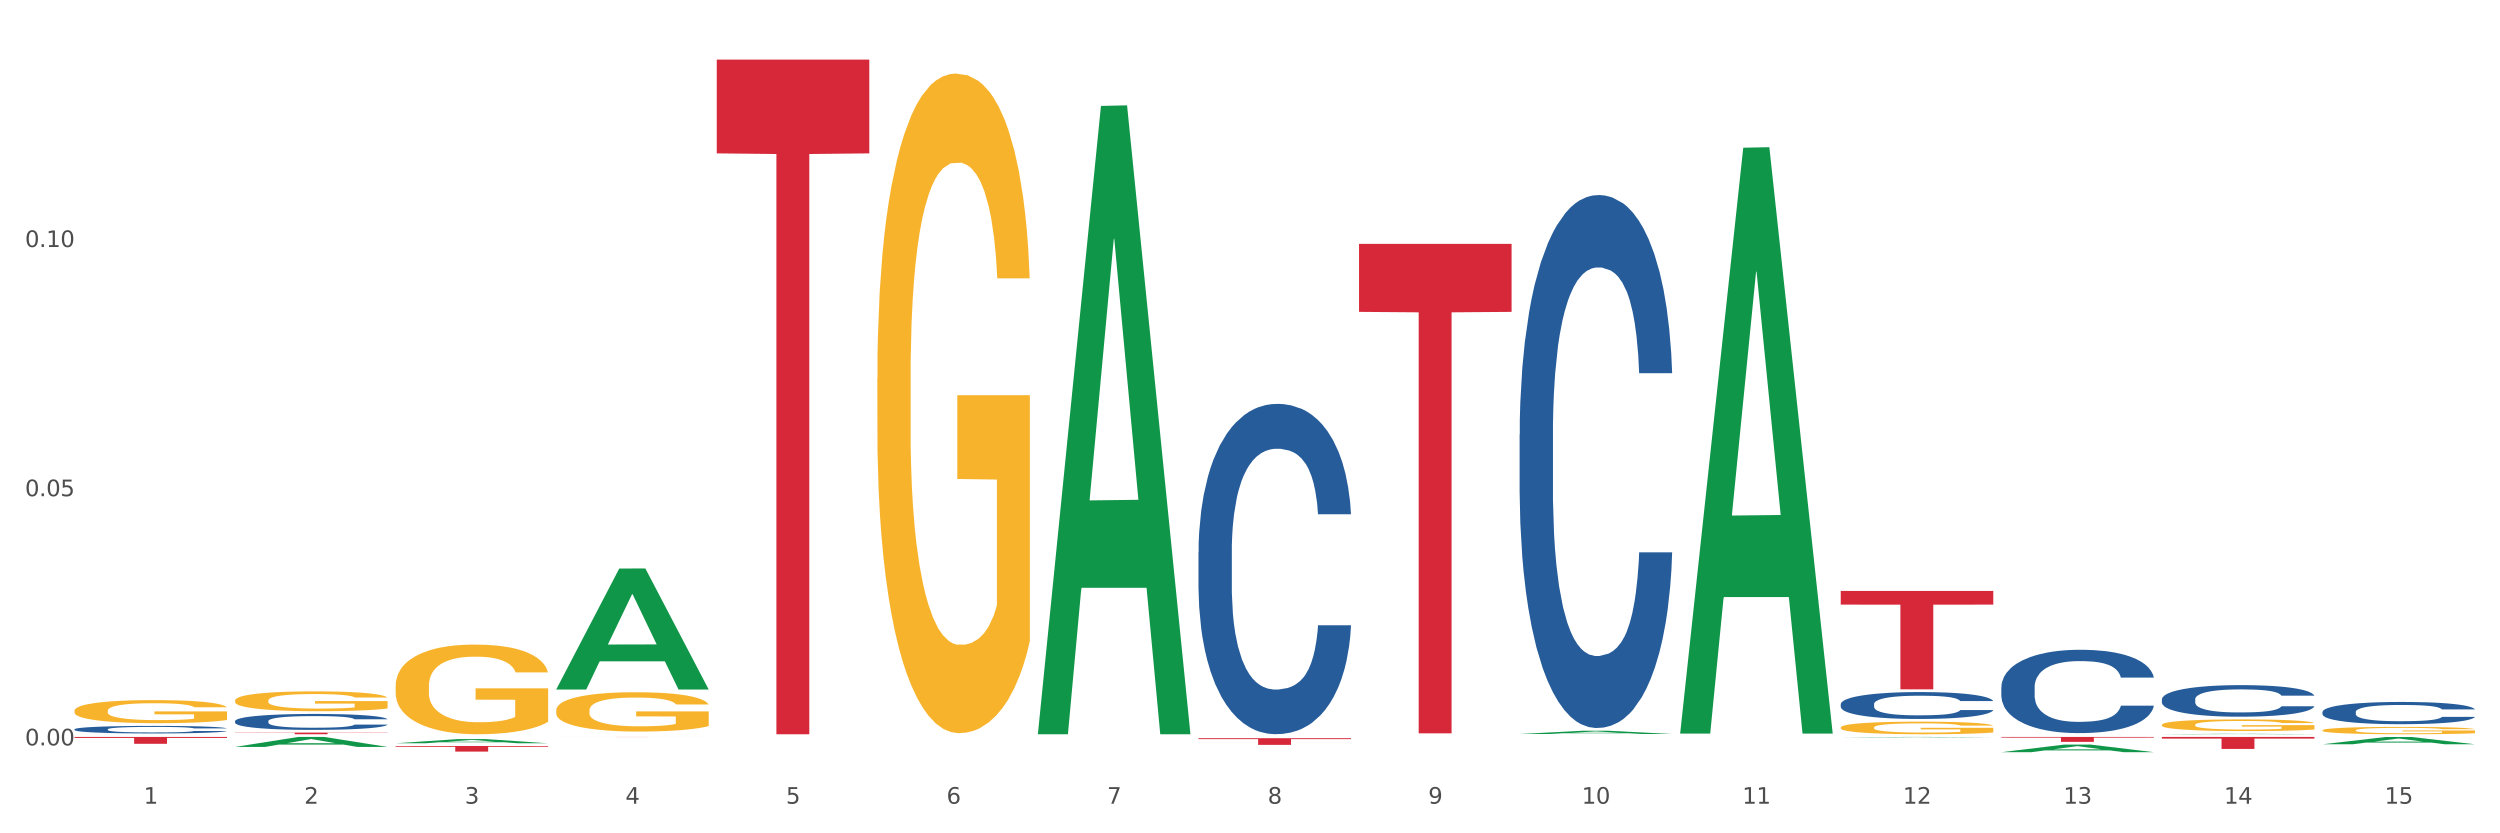 <?xml version="1.0" encoding="utf-8" standalone="no"?>
<!DOCTYPE svg PUBLIC "-//W3C//DTD SVG 1.1//EN"
  "http://www.w3.org/Graphics/SVG/1.1/DTD/svg11.dtd">
<svg xmlns:xlink="http://www.w3.org/1999/xlink" width="1080pt" height="360pt" viewBox="0 0 1080 360" xmlns="http://www.w3.org/2000/svg" version="1.1">
 <rect x="0" y="0" width="1080" height="360" fill="#333333" stroke="none"/>
 <defs>
  <style type="text/css">*{stroke-linejoin: round; stroke-linecap: butt}</style>
 </defs>
 <g id="figure_1">
  <g id="patch_1">
   <path d="M 0 360 
L 1080 360 
L 1080 0 
L 0 0 
z
" style="fill: #ffffff; stroke: #ffffff; stroke-linejoin: miter"/>
  </g>
  <g id="axes_1">
   <g id="matplotlib.axis_1">
    <g id="xtick_1">
     <g id="text_1">
      <!-- 1 -->
      <g style="fill: #4d4d4d" transform="translate(62.07 347.204) scale(0.096 -0.096)">
       <defs>
        <path id="DejaVuSans-31" d="M 794 531 
L 1825 531 
L 1825 4091 
L 703 3866 
L 703 4441 
L 1819 4666 
L 2450 4666 
L 2450 531 
L 3481 531 
L 3481 0 
L 794 0 
L 794 531 
z
" transform="scale(0.016)"/>
       </defs>
       <use xlink:href="#DejaVuSans-31"/>
      </g>
     </g>
    </g>
    <g id="xtick_2">
     <g id="text_2">
      <!-- 2 -->
      <g style="fill: #4d4d4d" transform="translate(131.436 347.204) scale(0.096 -0.096)">
       <defs>
        <path id="DejaVuSans-32" d="M 1228 531 
L 3431 531 
L 3431 0 
L 469 0 
L 469 531 
Q 828 903 1448 1529 
Q 2069 2156 2228 2338 
Q 2531 2678 2651 2914 
Q 2772 3150 2772 3378 
Q 2772 3750 2511 3984 
Q 2250 4219 1831 4219 
Q 1534 4219 1204 4116 
Q 875 4013 500 3803 
L 500 4441 
Q 881 4594 1212 4672 
Q 1544 4750 1819 4750 
Q 2544 4750 2975 4387 
Q 3406 4025 3406 3419 
Q 3406 3131 3298 2873 
Q 3191 2616 2906 2266 
Q 2828 2175 2409 1742 
Q 1991 1309 1228 531 
z
" transform="scale(0.016)"/>
       </defs>
       <use xlink:href="#DejaVuSans-32"/>
      </g>
     </g>
    </g>
    <g id="xtick_3">
     <g id="text_3">
      <!-- 3 -->
      <g style="fill: #4d4d4d" transform="translate(200.802 347.204) scale(0.096 -0.096)">
       <defs>
        <path id="DejaVuSans-33" d="M 2597 2516 
Q 3050 2419 3304 2112 
Q 3559 1806 3559 1356 
Q 3559 666 3084 287 
Q 2609 -91 1734 -91 
Q 1441 -91 1130 -33 
Q 819 25 488 141 
L 488 750 
Q 750 597 1062 519 
Q 1375 441 1716 441 
Q 2309 441 2620 675 
Q 2931 909 2931 1356 
Q 2931 1769 2642 2001 
Q 2353 2234 1838 2234 
L 1294 2234 
L 1294 2753 
L 1863 2753 
Q 2328 2753 2575 2939 
Q 2822 3125 2822 3475 
Q 2822 3834 2567 4026 
Q 2313 4219 1838 4219 
Q 1578 4219 1281 4162 
Q 984 4106 628 3988 
L 628 4550 
Q 988 4650 1302 4700 
Q 1616 4750 1894 4750 
Q 2613 4750 3031 4423 
Q 3450 4097 3450 3541 
Q 3450 3153 3228 2886 
Q 3006 2619 2597 2516 
z
" transform="scale(0.016)"/>
       </defs>
       <use xlink:href="#DejaVuSans-33"/>
      </g>
     </g>
    </g>
    <g id="xtick_4">
     <g id="text_4">
      <!-- 4 -->
      <g style="fill: #4d4d4d" transform="translate(270.169 347.204) scale(0.096 -0.096)">
       <defs>
        <path id="DejaVuSans-34" d="M 2419 4116 
L 825 1625 
L 2419 1625 
L 2419 4116 
z
M 2253 4666 
L 3047 4666 
L 3047 1625 
L 3713 1625 
L 3713 1100 
L 3047 1100 
L 3047 0 
L 2419 0 
L 2419 1100 
L 313 1100 
L 313 1709 
L 2253 4666 
z
" transform="scale(0.016)"/>
       </defs>
       <use xlink:href="#DejaVuSans-34"/>
      </g>
     </g>
    </g>
    <g id="xtick_5">
     <g id="text_5">
      <!-- 5 -->
      <g style="fill: #4d4d4d" transform="translate(339.535 347.204) scale(0.096 -0.096)">
       <defs>
        <path id="DejaVuSans-35" d="M 691 4666 
L 3169 4666 
L 3169 4134 
L 1269 4134 
L 1269 2991 
Q 1406 3038 1543 3061 
Q 1681 3084 1819 3084 
Q 2600 3084 3056 2656 
Q 3513 2228 3513 1497 
Q 3513 744 3044 326 
Q 2575 -91 1722 -91 
Q 1428 -91 1123 -41 
Q 819 9 494 109 
L 494 744 
Q 775 591 1075 516 
Q 1375 441 1709 441 
Q 2250 441 2565 725 
Q 2881 1009 2881 1497 
Q 2881 1984 2565 2268 
Q 2250 2553 1709 2553 
Q 1456 2553 1204 2497 
Q 953 2441 691 2322 
L 691 4666 
z
" transform="scale(0.016)"/>
       </defs>
       <use xlink:href="#DejaVuSans-35"/>
      </g>
     </g>
    </g>
    <g id="xtick_6">
     <g id="text_6">
      <!-- 6 -->
      <g style="fill: #4d4d4d" transform="translate(408.901 347.204) scale(0.096 -0.096)">
       <defs>
        <path id="DejaVuSans-36" d="M 2113 2584 
Q 1688 2584 1439 2293 
Q 1191 2003 1191 1497 
Q 1191 994 1439 701 
Q 1688 409 2113 409 
Q 2538 409 2786 701 
Q 3034 994 3034 1497 
Q 3034 2003 2786 2293 
Q 2538 2584 2113 2584 
z
M 3366 4563 
L 3366 3988 
Q 3128 4100 2886 4159 
Q 2644 4219 2406 4219 
Q 1781 4219 1451 3797 
Q 1122 3375 1075 2522 
Q 1259 2794 1537 2939 
Q 1816 3084 2150 3084 
Q 2853 3084 3261 2657 
Q 3669 2231 3669 1497 
Q 3669 778 3244 343 
Q 2819 -91 2113 -91 
Q 1303 -91 875 529 
Q 447 1150 447 2328 
Q 447 3434 972 4092 
Q 1497 4750 2381 4750 
Q 2619 4750 2861 4703 
Q 3103 4656 3366 4563 
z
" transform="scale(0.016)"/>
       </defs>
       <use xlink:href="#DejaVuSans-36"/>
      </g>
     </g>
    </g>
    <g id="xtick_7">
     <g id="text_7">
      <!-- 7 -->
      <g style="fill: #4d4d4d" transform="translate(478.267 347.204) scale(0.096 -0.096)">
       <defs>
        <path id="DejaVuSans-37" d="M 525 4666 
L 3525 4666 
L 3525 4397 
L 1831 0 
L 1172 0 
L 2766 4134 
L 525 4134 
L 525 4666 
z
" transform="scale(0.016)"/>
       </defs>
       <use xlink:href="#DejaVuSans-37"/>
      </g>
     </g>
    </g>
    <g id="xtick_8">
     <g id="text_8">
      <!-- 8 -->
      <g style="fill: #4d4d4d" transform="translate(547.634 347.204) scale(0.096 -0.096)">
       <defs>
        <path id="DejaVuSans-38" d="M 2034 2216 
Q 1584 2216 1326 1975 
Q 1069 1734 1069 1313 
Q 1069 891 1326 650 
Q 1584 409 2034 409 
Q 2484 409 2743 651 
Q 3003 894 3003 1313 
Q 3003 1734 2745 1975 
Q 2488 2216 2034 2216 
z
M 1403 2484 
Q 997 2584 770 2862 
Q 544 3141 544 3541 
Q 544 4100 942 4425 
Q 1341 4750 2034 4750 
Q 2731 4750 3128 4425 
Q 3525 4100 3525 3541 
Q 3525 3141 3298 2862 
Q 3072 2584 2669 2484 
Q 3125 2378 3379 2068 
Q 3634 1759 3634 1313 
Q 3634 634 3220 271 
Q 2806 -91 2034 -91 
Q 1263 -91 848 271 
Q 434 634 434 1313 
Q 434 1759 690 2068 
Q 947 2378 1403 2484 
z
M 1172 3481 
Q 1172 3119 1398 2916 
Q 1625 2713 2034 2713 
Q 2441 2713 2670 2916 
Q 2900 3119 2900 3481 
Q 2900 3844 2670 4047 
Q 2441 4250 2034 4250 
Q 1625 4250 1398 4047 
Q 1172 3844 1172 3481 
z
" transform="scale(0.016)"/>
       </defs>
       <use xlink:href="#DejaVuSans-38"/>
      </g>
     </g>
    </g>
    <g id="xtick_9">
     <g id="text_9">
      <!-- 9 -->
      <g style="fill: #4d4d4d" transform="translate(617 347.204) scale(0.096 -0.096)">
       <defs>
        <path id="DejaVuSans-39" d="M 703 97 
L 703 672 
Q 941 559 1184 500 
Q 1428 441 1663 441 
Q 2288 441 2617 861 
Q 2947 1281 2994 2138 
Q 2813 1869 2534 1725 
Q 2256 1581 1919 1581 
Q 1219 1581 811 2004 
Q 403 2428 403 3163 
Q 403 3881 828 4315 
Q 1253 4750 1959 4750 
Q 2769 4750 3195 4129 
Q 3622 3509 3622 2328 
Q 3622 1225 3098 567 
Q 2575 -91 1691 -91 
Q 1453 -91 1209 -44 
Q 966 3 703 97 
z
M 1959 2075 
Q 2384 2075 2632 2365 
Q 2881 2656 2881 3163 
Q 2881 3666 2632 3958 
Q 2384 4250 1959 4250 
Q 1534 4250 1286 3958 
Q 1038 3666 1038 3163 
Q 1038 2656 1286 2365 
Q 1534 2075 1959 2075 
z
" transform="scale(0.016)"/>
       </defs>
       <use xlink:href="#DejaVuSans-39"/>
      </g>
     </g>
    </g>
    <g id="xtick_10">
     <g id="text_10">
      <!-- 10 -->
      <g style="fill: #4d4d4d" transform="translate(683.312 347.204) scale(0.096 -0.096)">
       <defs>
        <path id="DejaVuSans-30" d="M 2034 4250 
Q 1547 4250 1301 3770 
Q 1056 3291 1056 2328 
Q 1056 1369 1301 889 
Q 1547 409 2034 409 
Q 2525 409 2770 889 
Q 3016 1369 3016 2328 
Q 3016 3291 2770 3770 
Q 2525 4250 2034 4250 
z
M 2034 4750 
Q 2819 4750 3233 4129 
Q 3647 3509 3647 2328 
Q 3647 1150 3233 529 
Q 2819 -91 2034 -91 
Q 1250 -91 836 529 
Q 422 1150 422 2328 
Q 422 3509 836 4129 
Q 1250 4750 2034 4750 
z
" transform="scale(0.016)"/>
       </defs>
       <use xlink:href="#DejaVuSans-31"/>
       <use xlink:href="#DejaVuSans-30" transform="translate(63.623 0)"/>
      </g>
     </g>
    </g>
    <g id="xtick_11">
     <g id="text_11">
      <!-- 11 -->
      <g style="fill: #4d4d4d" transform="translate(752.678 347.204) scale(0.096 -0.096)">
       <use xlink:href="#DejaVuSans-31"/>
       <use xlink:href="#DejaVuSans-31" transform="translate(63.623 0)"/>
      </g>
     </g>
    </g>
    <g id="xtick_12">
     <g id="text_12">
      <!-- 12 -->
      <g style="fill: #4d4d4d" transform="translate(822.044 347.204) scale(0.096 -0.096)">
       <use xlink:href="#DejaVuSans-31"/>
       <use xlink:href="#DejaVuSans-32" transform="translate(63.623 0)"/>
      </g>
     </g>
    </g>
    <g id="xtick_13">
     <g id="text_13">
      <!-- 13 -->
      <g style="fill: #4d4d4d" transform="translate(891.411 347.204) scale(0.096 -0.096)">
       <use xlink:href="#DejaVuSans-31"/>
       <use xlink:href="#DejaVuSans-33" transform="translate(63.623 0)"/>
      </g>
     </g>
    </g>
    <g id="xtick_14">
     <g id="text_14">
      <!-- 14 -->
      <g style="fill: #4d4d4d" transform="translate(960.777 347.204) scale(0.096 -0.096)">
       <use xlink:href="#DejaVuSans-31"/>
       <use xlink:href="#DejaVuSans-34" transform="translate(63.623 0)"/>
      </g>
     </g>
    </g>
    <g id="xtick_15">
     <g id="text_15">
      <!-- 15 -->
      <g style="fill: #4d4d4d" transform="translate(1030.143 347.204) scale(0.096 -0.096)">
       <use xlink:href="#DejaVuSans-31"/>
       <use xlink:href="#DejaVuSans-35" transform="translate(63.623 0)"/>
      </g>
     </g>
    </g>
    <g id="xtick_16"/>
    <g id="xtick_17"/>
    <g id="xtick_18"/>
    <g id="xtick_19"/>
    <g id="xtick_20"/>
    <g id="xtick_21"/>
    <g id="xtick_22"/>
    <g id="xtick_23"/>
    <g id="xtick_24"/>
    <g id="xtick_25"/>
    <g id="xtick_26"/>
    <g id="xtick_27"/>
    <g id="xtick_28"/>
    <g id="xtick_29"/>
   </g>
   <g id="matplotlib.axis_2">
    <g id="ytick_1">
     <g id="text_16">
      <!-- 0.00 -->
      <g style="fill: #4d4d4d" transform="translate(10.8 322.01) scale(0.096 -0.096)">
       <defs>
        <path id="DejaVuSans-2e" d="M 684 794 
L 1344 794 
L 1344 0 
L 684 0 
L 684 794 
z
" transform="scale(0.016)"/>
       </defs>
       <use xlink:href="#DejaVuSans-30"/>
       <use xlink:href="#DejaVuSans-2e" transform="translate(63.623 0)"/>
       <use xlink:href="#DejaVuSans-30" transform="translate(95.41 0)"/>
       <use xlink:href="#DejaVuSans-30" transform="translate(159.033 0)"/>
      </g>
     </g>
    </g>
    <g id="ytick_2">
     <g id="text_17">
      <!-- 0.05 -->
      <g style="fill: #4d4d4d" transform="translate(10.8 214.362) scale(0.096 -0.096)">
       <use xlink:href="#DejaVuSans-30"/>
       <use xlink:href="#DejaVuSans-2e" transform="translate(63.623 0)"/>
       <use xlink:href="#DejaVuSans-30" transform="translate(95.41 0)"/>
       <use xlink:href="#DejaVuSans-35" transform="translate(159.033 0)"/>
      </g>
     </g>
    </g>
    <g id="ytick_3">
     <g id="text_18">
      <!-- 0.10 -->
      <g style="fill: #4d4d4d" transform="translate(10.8 106.714) scale(0.096 -0.096)">
       <use xlink:href="#DejaVuSans-30"/>
       <use xlink:href="#DejaVuSans-2e" transform="translate(63.623 0)"/>
       <use xlink:href="#DejaVuSans-31" transform="translate(95.41 0)"/>
       <use xlink:href="#DejaVuSans-30" transform="translate(159.033 0)"/>
      </g>
     </g>
    </g>
    <g id="ytick_4"/>
    <g id="ytick_5"/>
    <g id="ytick_6"/>
   </g>
   <g id="PolyCollection_1">
    <path d="M 101.541 322.67 
L 101.609 322.666 
L 128.784 318.367 
L 140.061 318.363 
L 167.439 322.678 
L 154.395 322.678 
L 148.485 321.673 
L 120.427 321.673 
L 120.224 321.689 
L 114.517 322.678 
L 101.541 322.678 
L 101.541 322.67 
L 123.96 321.073 
L 144.952 321.069 
L 134.558 319.282 
L 134.422 319.274 
L 134.286 319.287 
L 123.892 321.069 
L 123.96 321.073 
L 101.541 322.67 
z
" clip-path="url(#p21ffdad070)" style="fill: #109648"/>
    <path d="M 170.907 321.093 
L 170.975 321.092 
L 198.15 319.267 
L 209.427 319.265 
L 236.805 321.097 
L 223.762 321.097 
L 217.851 320.67 
L 189.794 320.67 
L 189.59 320.677 
L 183.883 321.097 
L 170.907 321.097 
L 170.907 321.093 
L 193.326 320.416 
L 214.319 320.414 
L 203.924 319.656 
L 203.788 319.652 
L 203.653 319.657 
L 193.258 320.414 
L 193.326 320.416 
L 170.907 321.093 
z
" clip-path="url(#p21ffdad070)" style="fill: #109648"/>
    <path d="M 240.274 297.789 
L 240.342 297.74 
L 267.516 245.615 
L 278.793 245.566 
L 306.172 297.887 
L 293.128 297.887 
L 287.217 285.703 
L 259.16 285.703 
L 258.956 285.9 
L 253.249 297.887 
L 240.274 297.887 
L 240.274 297.789 
L 262.693 278.432 
L 283.685 278.383 
L 273.291 256.718 
L 273.155 256.619 
L 273.019 256.767 
L 262.625 278.383 
L 262.693 278.432 
L 240.274 297.789 
z
" clip-path="url(#p21ffdad070)" style="fill: #109648"/>
    <path d="M 448.372 316.679 
L 448.44 316.424 
L 475.615 45.758 
L 486.892 45.503 
L 514.27 317.19 
L 501.227 317.19 
L 495.316 253.924 
L 467.259 253.924 
L 467.055 254.944 
L 461.348 317.19 
L 448.372 317.19 
L 448.372 316.679 
L 470.791 216.168 
L 491.783 215.913 
L 481.389 103.411 
L 481.253 102.901 
L 481.117 103.667 
L 470.723 215.913 
L 470.791 216.168 
L 448.372 316.679 
z
" clip-path="url(#p21ffdad070)" style="fill: #109648"/>
    <path d="M 656.471 317.091 
L 656.539 317.089 
L 683.713 315.683 
L 694.991 315.682 
L 722.369 317.093 
L 709.325 317.093 
L 703.415 316.765 
L 675.357 316.765 
L 675.153 316.77 
L 669.447 317.093 
L 656.471 317.093 
L 656.471 317.091 
L 678.89 316.569 
L 699.882 316.567 
L 689.488 315.983 
L 689.352 315.98 
L 689.216 315.984 
L 678.822 316.567 
L 678.89 316.569 
L 656.471 317.091 
z
" clip-path="url(#p21ffdad070)" style="fill: #109648"/>
    <path d="M 725.837 316.435 
L 725.905 316.198 
L 753.08 63.816 
L 764.357 63.579 
L 791.735 316.911 
L 778.691 316.911 
L 772.781 257.919 
L 744.723 257.919 
L 744.52 258.871 
L 738.813 316.911 
L 725.837 316.911 
L 725.837 316.435 
L 748.256 222.714 
L 769.248 222.476 
L 758.854 117.575 
L 758.718 117.1 
L 758.582 117.813 
L 748.188 222.476 
L 748.256 222.714 
L 725.837 316.435 
z
" clip-path="url(#p21ffdad070)" style="fill: #109648"/>
    <path d="M 795.203 318.582 
L 795.271 318.582 
L 822.446 318.363 
L 833.723 318.363 
L 861.101 318.583 
L 848.058 318.583 
L 842.147 318.532 
L 814.09 318.532 
L 813.886 318.532 
L 808.179 318.583 
L 795.203 318.583 
L 795.203 318.582 
L 817.622 318.501 
L 838.615 318.501 
L 828.22 318.41 
L 828.084 318.409 
L 827.949 318.41 
L 817.554 318.501 
L 817.622 318.501 
L 795.203 318.582 
z
" clip-path="url(#p21ffdad070)" style="fill: #109648"/>
    <path d="M 864.57 324.943 
L 864.638 324.94 
L 891.812 321.655 
L 903.089 321.652 
L 930.468 324.95 
L 917.424 324.95 
L 911.513 324.182 
L 883.456 324.182 
L 883.252 324.194 
L 877.545 324.95 
L 864.57 324.95 
L 864.57 324.943 
L 886.989 323.723 
L 907.981 323.72 
L 897.587 322.355 
L 897.451 322.348 
L 897.315 322.358 
L 886.921 323.72 
L 886.989 323.723 
L 864.57 324.943 
z
" clip-path="url(#p21ffdad070)" style="fill: #109648"/>
    <path d="M 864.57 318.363 
L 930.468 318.363 
L 930.468 318.657 
L 904.546 318.659 
L 904.546 320.481 
L 890.335 320.481 
L 890.335 318.659 
L 864.57 318.657 
L 864.57 318.365 
L 864.57 318.363 
z
" clip-path="url(#p21ffdad070)" style="fill: #d62839"/>
    <path d="M 933.936 318.363 
L 999.834 318.363 
L 999.834 319.082 
L 973.912 319.087 
L 973.912 323.538 
L 959.702 323.538 
L 959.702 319.087 
L 933.936 319.082 
L 933.936 318.368 
L 933.936 318.363 
z
" clip-path="url(#p21ffdad070)" style="fill: #d62839"/>
    <path d="M 1003.302 321.528 
L 1003.37 321.525 
L 1030.544 318.386 
L 1041.822 318.383 
L 1069.2 321.533 
L 1056.156 321.533 
L 1050.246 320.8 
L 1022.188 320.8 
L 1021.984 320.812 
L 1016.278 321.533 
L 1003.302 321.533 
L 1003.302 321.528 
L 1025.721 320.362 
L 1046.713 320.359 
L 1036.319 319.054 
L 1036.183 319.048 
L 1036.047 319.057 
L 1025.653 320.359 
L 1025.721 320.362 
L 1003.302 321.528 
z
" clip-path="url(#p21ffdad070)" style="fill: #109648"/>
    <path d="M 933.936 317.192 
L 934.004 317.192 
L 961.178 317.002 
L 972.456 317.002 
L 999.834 317.192 
L 986.79 317.192 
L 980.88 317.148 
L 952.822 317.148 
L 952.618 317.149 
L 946.912 317.192 
L 933.936 317.192 
L 933.936 317.192 
L 956.355 317.122 
L 977.347 317.121 
L 966.953 317.043 
L 966.817 317.042 
L 966.681 317.043 
L 956.287 317.121 
L 956.355 317.122 
L 933.936 317.192 
z
" clip-path="url(#p21ffdad070)" style="fill: #109648"/>
    <path d="M 170.907 322.267 
L 236.805 322.267 
L 236.805 322.603 
L 210.883 322.605 
L 210.883 324.684 
L 196.673 324.684 
L 196.673 322.605 
L 170.907 322.603 
L 170.907 322.27 
L 170.907 322.267 
z
" clip-path="url(#p21ffdad070)" style="fill: #d62839"/>
    <path d="M 240.274 318.363 
L 306.172 318.363 
L 306.172 318.368 
L 280.25 318.368 
L 280.25 318.402 
L 266.039 318.402 
L 266.039 318.368 
L 240.274 318.368 
L 240.274 318.363 
L 240.274 318.363 
z
" clip-path="url(#p21ffdad070)" style="fill: #d62839"/>
    <path d="M 32.175 318.363 
L 98.073 318.363 
L 98.073 318.775 
L 72.151 318.778 
L 72.151 321.332 
L 57.941 321.332 
L 57.941 318.778 
L 32.175 318.775 
L 32.175 318.366 
L 32.175 318.363 
z
" clip-path="url(#p21ffdad070)" style="fill: #d62839"/>
    <path d="M 101.541 316.477 
L 167.439 316.477 
L 167.439 316.577 
L 141.517 316.577 
L 141.517 317.192 
L 127.307 317.192 
L 127.307 316.577 
L 101.541 316.577 
L 101.541 316.478 
L 101.541 316.477 
z
" clip-path="url(#p21ffdad070)" style="fill: #d62839"/>
    <path d="M 517.739 318.906 
L 583.636 318.906 
L 583.636 319.307 
L 557.715 319.31 
L 557.715 321.793 
L 543.504 321.793 
L 543.504 319.31 
L 517.739 319.307 
L 517.739 318.909 
L 517.739 318.906 
z
" clip-path="url(#p21ffdad070)" style="fill: #d62839"/>
    <path d="M 309.64 25.759 
L 375.538 25.759 
L 375.538 66.259 
L 349.616 66.532 
L 349.616 317.19 
L 335.406 317.19 
L 335.406 66.532 
L 309.64 66.259 
L 309.64 26.033 
L 309.64 25.759 
z
" clip-path="url(#p21ffdad070)" style="fill: #d62839"/>
    <path d="M 795.203 255.279 
L 861.101 255.279 
L 861.101 261.189 
L 835.179 261.229 
L 835.179 297.805 
L 820.969 297.805 
L 820.969 261.229 
L 795.203 261.189 
L 795.203 255.319 
L 795.203 255.279 
z
" clip-path="url(#p21ffdad070)" style="fill: #d62839"/>
    <path d="M 587.105 105.341 
L 653.003 105.341 
L 653.003 134.727 
L 627.081 134.926 
L 627.081 316.803 
L 612.871 316.803 
L 612.871 134.926 
L 587.105 134.727 
L 587.105 105.54 
L 587.105 105.341 
z
" clip-path="url(#p21ffdad070)" style="fill: #d62839"/>
    <path d="M 656.471 187.711 
L 656.549 187.501 
L 656.549 181.613 
L 656.783 173.622 
L 657.639 158.902 
L 658.73 147.757 
L 660.599 134.72 
L 661.612 129.252 
L 662.936 123.154 
L 665.662 113.271 
L 668.778 104.86 
L 670.959 100.233 
L 672.595 97.289 
L 676.256 92.032 
L 678.359 89.719 
L 680.54 87.827 
L 682.41 86.565 
L 685.525 85.093 
L 688.018 84.462 
L 690.9 84.252 
L 693.315 84.462 
L 696.508 85.303 
L 701.182 87.827 
L 702.973 89.299 
L 705.388 91.822 
L 707.881 95.187 
L 709.906 98.551 
L 712.243 103.388 
L 714.657 109.696 
L 716.994 117.687 
L 718.63 125.047 
L 719.954 132.827 
L 721.123 142.29 
L 721.979 152.594 
L 722.369 161.215 
L 708.114 161.215 
L 707.725 153.435 
L 706.946 145.024 
L 706.167 139.346 
L 705.31 134.72 
L 703.986 129.463 
L 702.818 126.098 
L 700.87 122.103 
L 699.079 119.579 
L 697.599 118.107 
L 695.807 116.846 
L 691.99 115.584 
L 689.264 115.584 
L 687.55 116.005 
L 685.447 117.056 
L 683.656 118.528 
L 681.553 121.051 
L 679.917 123.785 
L 678.281 127.36 
L 677.346 129.883 
L 675.944 134.509 
L 675.01 138.295 
L 673.763 144.813 
L 673.062 149.44 
L 671.816 161.426 
L 671.271 170.258 
L 671.037 176.356 
L 670.881 183.085 
L 670.881 215.889 
L 671.349 230.609 
L 671.738 236.917 
L 672.361 244.067 
L 673.53 253.319 
L 675.243 262.361 
L 677.035 268.88 
L 678.515 272.876 
L 679.917 275.82 
L 681.319 278.133 
L 683.033 280.235 
L 684.435 281.497 
L 686.538 282.759 
L 689.03 283.39 
L 690.978 283.39 
L 694.95 282.338 
L 696.742 281.287 
L 698.456 279.815 
L 700.325 277.502 
L 701.805 274.978 
L 702.662 273.086 
L 704.064 269.09 
L 705.154 264.885 
L 706.089 260.048 
L 706.712 255.843 
L 707.413 249.534 
L 707.959 242.385 
L 708.114 238.599 
L 722.369 238.599 
L 722.057 246.17 
L 721.512 253.53 
L 720.422 263.413 
L 719.565 269.09 
L 718.241 276.03 
L 716.838 281.918 
L 714.891 288.437 
L 713.1 293.273 
L 711.23 297.479 
L 709.205 301.264 
L 705.544 306.521 
L 704.22 307.993 
L 701.416 310.516 
L 699.235 311.988 
L 696.041 313.46 
L 692.769 314.301 
L 689.342 314.512 
L 686.304 314.091 
L 682.955 312.829 
L 680.852 311.568 
L 678.515 309.675 
L 675.789 306.731 
L 673.218 303.156 
L 670.803 298.951 
L 668.544 294.114 
L 666.441 288.647 
L 663.715 279.605 
L 661.69 270.773 
L 660.21 262.572 
L 659.197 255.632 
L 658.185 246.8 
L 657.639 240.702 
L 656.783 225.982 
L 656.471 212.314 
L 656.471 187.711 
z
" clip-path="url(#p21ffdad070)" style="fill: #255c99"/>
    <path d="M 517.739 238.587 
L 517.816 238.456 
L 517.816 234.807 
L 518.05 229.855 
L 518.907 220.732 
L 519.997 213.825 
L 521.867 205.745 
L 522.88 202.357 
L 524.204 198.577 
L 526.93 192.452 
L 530.046 187.239 
L 532.227 184.372 
L 533.863 182.547 
L 537.523 179.289 
L 539.627 177.856 
L 541.808 176.683 
L 543.677 175.901 
L 546.793 174.988 
L 549.285 174.597 
L 552.167 174.467 
L 554.582 174.597 
L 557.776 175.119 
L 562.449 176.683 
L 564.241 177.595 
L 566.656 179.159 
L 569.148 181.244 
L 571.173 183.329 
L 573.51 186.327 
L 575.925 190.236 
L 578.262 195.189 
L 579.898 199.75 
L 581.222 204.572 
L 582.39 210.437 
L 583.247 216.823 
L 583.636 222.166 
L 569.382 222.166 
L 568.992 217.344 
L 568.214 212.131 
L 567.435 208.612 
L 566.578 205.745 
L 565.254 202.487 
L 564.085 200.402 
L 562.138 197.926 
L 560.346 196.362 
L 558.866 195.449 
L 557.075 194.667 
L 553.258 193.885 
L 550.532 193.885 
L 548.818 194.146 
L 546.715 194.798 
L 544.923 195.71 
L 542.82 197.274 
L 541.184 198.968 
L 539.549 201.184 
L 538.614 202.748 
L 537.212 205.615 
L 536.277 207.961 
L 535.031 212.001 
L 534.33 214.868 
L 533.084 222.296 
L 532.538 227.77 
L 532.305 231.549 
L 532.149 235.72 
L 532.149 256.05 
L 532.616 265.173 
L 533.006 269.083 
L 533.629 273.514 
L 534.797 279.248 
L 536.511 284.852 
L 538.302 288.892 
L 539.782 291.368 
L 541.184 293.193 
L 542.587 294.626 
L 544.3 295.93 
L 545.702 296.712 
L 547.805 297.494 
L 550.298 297.885 
L 552.245 297.885 
L 556.218 297.233 
L 558.009 296.581 
L 559.723 295.669 
L 561.593 294.235 
L 563.073 292.672 
L 563.929 291.499 
L 565.331 289.022 
L 566.422 286.416 
L 567.357 283.419 
L 567.98 280.812 
L 568.681 276.902 
L 569.226 272.471 
L 569.382 270.125 
L 583.636 270.125 
L 583.325 274.817 
L 582.78 279.378 
L 581.689 285.504 
L 580.832 289.022 
L 579.508 293.323 
L 578.106 296.972 
L 576.159 301.012 
L 574.367 304.01 
L 572.498 306.616 
L 570.472 308.962 
L 566.811 312.22 
L 565.487 313.133 
L 562.683 314.696 
L 560.502 315.609 
L 557.308 316.521 
L 554.037 317.042 
L 550.61 317.173 
L 547.572 316.912 
L 544.222 316.13 
L 542.119 315.348 
L 539.782 314.175 
L 537.056 312.351 
L 534.486 310.135 
L 532.071 307.529 
L 529.812 304.531 
L 527.709 301.143 
L 524.983 295.539 
L 522.957 290.065 
L 521.477 284.982 
L 520.465 280.682 
L 519.452 275.208 
L 518.907 271.429 
L 518.05 262.306 
L 517.739 253.835 
L 517.739 238.587 
z
" clip-path="url(#p21ffdad070)" style="fill: #255c99"/>
    <path d="M 101.541 311.517 
L 101.619 311.51 
L 101.619 311.334 
L 101.853 311.096 
L 102.71 310.656 
L 103.8 310.323 
L 105.67 309.933 
L 106.682 309.769 
L 108.006 309.587 
L 110.733 309.292 
L 113.848 309.04 
L 116.029 308.902 
L 117.665 308.814 
L 121.326 308.657 
L 123.429 308.588 
L 125.61 308.531 
L 127.48 308.493 
L 130.595 308.449 
L 133.088 308.431 
L 135.97 308.424 
L 138.385 308.431 
L 141.578 308.456 
L 146.252 308.531 
L 148.044 308.575 
L 150.458 308.651 
L 152.951 308.751 
L 154.976 308.852 
L 157.313 308.996 
L 159.728 309.185 
L 162.064 309.424 
L 163.7 309.644 
L 165.024 309.876 
L 166.193 310.159 
L 167.05 310.467 
L 167.439 310.725 
L 153.185 310.725 
L 152.795 310.492 
L 152.016 310.241 
L 151.237 310.071 
L 150.38 309.933 
L 149.056 309.776 
L 147.888 309.675 
L 145.941 309.556 
L 144.149 309.48 
L 142.669 309.436 
L 140.877 309.399 
L 137.061 309.361 
L 134.334 309.361 
L 132.621 309.373 
L 130.518 309.405 
L 128.726 309.449 
L 126.623 309.524 
L 124.987 309.606 
L 123.351 309.713 
L 122.417 309.788 
L 121.015 309.927 
L 120.08 310.04 
L 118.834 310.235 
L 118.133 310.373 
L 116.886 310.731 
L 116.341 310.995 
L 116.107 311.177 
L 115.952 311.378 
L 115.952 312.359 
L 116.419 312.799 
L 116.808 312.988 
L 117.431 313.201 
L 118.6 313.478 
L 120.314 313.748 
L 122.105 313.943 
L 123.585 314.062 
L 124.987 314.15 
L 126.389 314.22 
L 128.103 314.282 
L 129.505 314.32 
L 131.608 314.358 
L 134.101 314.377 
L 136.048 314.377 
L 140.021 314.345 
L 141.812 314.314 
L 143.526 314.27 
L 145.395 314.201 
L 146.875 314.125 
L 147.732 314.069 
L 149.134 313.949 
L 150.225 313.824 
L 151.159 313.679 
L 151.783 313.553 
L 152.484 313.365 
L 153.029 313.151 
L 153.185 313.038 
L 167.439 313.038 
L 167.128 313.264 
L 166.582 313.484 
L 165.492 313.78 
L 164.635 313.949 
L 163.311 314.157 
L 161.909 314.333 
L 159.961 314.528 
L 158.17 314.672 
L 156.3 314.798 
L 154.275 314.911 
L 150.614 315.068 
L 149.29 315.112 
L 146.486 315.187 
L 144.305 315.231 
L 141.111 315.275 
L 137.84 315.301 
L 134.412 315.307 
L 131.374 315.294 
L 128.025 315.257 
L 125.922 315.219 
L 123.585 315.162 
L 120.859 315.074 
L 118.288 314.967 
L 115.874 314.842 
L 113.615 314.697 
L 111.512 314.534 
L 108.785 314.264 
L 106.76 314 
L 105.28 313.754 
L 104.267 313.547 
L 103.255 313.283 
L 102.71 313.101 
L 101.853 312.661 
L 101.541 312.252 
L 101.541 311.517 
z
" clip-path="url(#p21ffdad070)" style="fill: #255c99"/>
    <path d="M 32.175 315.056 
L 32.253 315.053 
L 32.253 314.969 
L 32.487 314.856 
L 33.343 314.647 
L 34.434 314.489 
L 36.303 314.304 
L 37.316 314.227 
L 38.64 314.14 
L 41.366 314 
L 44.482 313.88 
L 46.663 313.815 
L 48.299 313.773 
L 51.96 313.699 
L 54.063 313.666 
L 56.244 313.639 
L 58.114 313.621 
L 61.229 313.6 
L 63.722 313.591 
L 66.604 313.588 
L 69.019 313.591 
L 72.212 313.603 
L 76.886 313.639 
L 78.677 313.66 
L 81.092 313.696 
L 83.585 313.743 
L 85.61 313.791 
L 87.947 313.86 
L 90.361 313.949 
L 92.698 314.062 
L 94.334 314.167 
L 95.658 314.277 
L 96.827 314.411 
L 97.683 314.558 
L 98.073 314.68 
L 83.818 314.68 
L 83.429 314.57 
L 82.65 314.45 
L 81.871 314.37 
L 81.014 314.304 
L 79.69 314.23 
L 78.522 314.182 
L 76.574 314.125 
L 74.783 314.089 
L 73.303 314.068 
L 71.511 314.051 
L 67.694 314.033 
L 64.968 314.033 
L 63.255 314.039 
L 61.151 314.053 
L 59.36 314.074 
L 57.257 314.11 
L 55.621 314.149 
L 53.985 314.2 
L 53.05 314.235 
L 51.648 314.301 
L 50.714 314.355 
L 49.467 314.447 
L 48.766 314.513 
L 47.52 314.683 
L 46.975 314.808 
L 46.741 314.895 
L 46.585 314.99 
L 46.585 315.456 
L 47.053 315.664 
L 47.442 315.754 
L 48.065 315.855 
L 49.234 315.987 
L 50.947 316.115 
L 52.739 316.207 
L 54.219 316.264 
L 55.621 316.306 
L 57.023 316.339 
L 58.737 316.368 
L 60.139 316.386 
L 62.242 316.404 
L 64.734 316.413 
L 66.682 316.413 
L 70.654 316.398 
L 72.446 316.383 
L 74.16 316.362 
L 76.029 316.33 
L 77.509 316.294 
L 78.366 316.267 
L 79.768 316.21 
L 80.858 316.151 
L 81.793 316.082 
L 82.416 316.022 
L 83.117 315.933 
L 83.663 315.831 
L 83.818 315.778 
L 98.073 315.778 
L 97.761 315.885 
L 97.216 315.99 
L 96.126 316.13 
L 95.269 316.21 
L 93.945 316.309 
L 92.542 316.392 
L 90.595 316.485 
L 88.804 316.553 
L 86.934 316.613 
L 84.909 316.667 
L 81.248 316.741 
L 79.924 316.762 
L 77.12 316.798 
L 74.939 316.819 
L 71.745 316.84 
L 68.473 316.852 
L 65.046 316.855 
L 62.008 316.849 
L 58.659 316.831 
L 56.556 316.813 
L 54.219 316.786 
L 51.493 316.744 
L 48.922 316.694 
L 46.507 316.634 
L 44.248 316.565 
L 42.145 316.488 
L 39.419 316.359 
L 37.394 316.234 
L 35.914 316.118 
L 34.901 316.019 
L 33.889 315.894 
L 33.343 315.808 
L 32.487 315.599 
L 32.175 315.405 
L 32.175 315.056 
z
" clip-path="url(#p21ffdad070)" style="fill: #255c99"/>
    <path d="M 32.175 307.056 
L 32.253 307.047 
L 32.253 306.72 
L 32.408 306.437 
L 33.186 305.755 
L 34.353 305.19 
L 35.209 304.89 
L 36.065 304.644 
L 37.076 304.398 
L 38.321 304.144 
L 40.578 303.77 
L 41.978 303.579 
L 43.69 303.379 
L 46.802 303.088 
L 49.058 302.924 
L 51.392 302.787 
L 55.204 302.623 
L 57.694 302.551 
L 60.339 302.496 
L 63.529 302.46 
L 65.941 302.45 
L 71.231 302.478 
L 75.744 302.56 
L 77.922 302.623 
L 80.723 302.733 
L 82.201 302.805 
L 84.613 302.951 
L 87.103 303.142 
L 88.815 303.306 
L 91.382 303.616 
L 93.327 303.925 
L 95.116 304.307 
L 96.05 304.571 
L 96.75 304.817 
L 97.373 305.099 
L 97.995 305.545 
L 83.991 305.545 
L 83.446 305.227 
L 82.59 304.926 
L 81.346 304.635 
L 80.256 304.453 
L 78.389 304.225 
L 76.677 304.08 
L 74.888 303.971 
L 72.71 303.88 
L 70.998 303.834 
L 68.586 303.798 
L 63.84 303.807 
L 60.65 303.88 
L 58.472 303.971 
L 57.071 304.052 
L 55.827 304.144 
L 54.426 304.271 
L 52.792 304.462 
L 51.625 304.635 
L 50.458 304.854 
L 49.525 305.072 
L 48.669 305.327 
L 47.969 305.6 
L 47.424 305.882 
L 46.957 306.228 
L 46.568 306.801 
L 46.568 308.049 
L 46.724 308.331 
L 47.113 308.704 
L 47.58 308.986 
L 48.358 309.323 
L 49.058 309.55 
L 50.381 309.878 
L 51.859 310.151 
L 53.026 310.324 
L 54.193 310.47 
L 56.216 310.67 
L 58.472 310.834 
L 60.417 310.934 
L 63.062 311.025 
L 64.852 311.061 
L 66.408 311.08 
L 70.22 311.08 
L 72.943 311.052 
L 75.977 310.989 
L 78.311 310.907 
L 80.256 310.807 
L 82.435 310.643 
L 83.835 310.488 
L 83.835 308.586 
L 66.719 308.576 
L 66.719 307.311 
L 98.073 307.311 
L 98.073 311.025 
L 96.75 311.216 
L 95.272 311.389 
L 93.716 311.544 
L 91.382 311.735 
L 88.581 311.917 
L 86.091 312.045 
L 83.446 312.154 
L 80.334 312.254 
L 76.288 312.345 
L 73.799 312.381 
L 70.687 312.409 
L 67.03 312.418 
L 63.84 312.4 
L 60.728 312.354 
L 57.461 312.272 
L 54.271 312.154 
L 51.859 312.035 
L 49.447 311.89 
L 46.879 311.699 
L 44.857 311.517 
L 43.301 311.353 
L 41.589 311.143 
L 39.722 310.87 
L 38.321 310.625 
L 37.076 310.37 
L 35.754 310.042 
L 34.82 309.76 
L 33.887 309.405 
L 33.342 309.141 
L 32.72 308.731 
L 32.253 308.158 
L 32.175 307.056 
z
" clip-path="url(#p21ffdad070)" style="fill: #f7b32b"/>
    <path d="M 101.541 302.641 
L 101.619 302.633 
L 101.619 302.351 
L 101.775 302.108 
L 102.553 301.521 
L 103.72 301.036 
L 104.575 300.777 
L 105.431 300.566 
L 106.443 300.354 
L 107.688 300.135 
L 109.944 299.814 
L 111.344 299.649 
L 113.056 299.477 
L 116.168 299.226 
L 118.424 299.085 
L 120.758 298.968 
L 124.57 298.827 
L 127.06 298.764 
L 129.705 298.717 
L 132.895 298.686 
L 135.307 298.678 
L 140.598 298.702 
L 145.11 298.772 
L 147.289 298.827 
L 150.089 298.921 
L 151.568 298.984 
L 153.979 299.109 
L 156.469 299.273 
L 158.181 299.414 
L 160.748 299.681 
L 162.693 299.947 
L 164.483 300.276 
L 165.416 300.503 
L 166.117 300.714 
L 166.739 300.957 
L 167.361 301.341 
L 153.357 301.341 
L 152.812 301.067 
L 151.957 300.808 
L 150.712 300.558 
L 149.623 300.401 
L 147.755 300.205 
L 146.044 300.08 
L 144.254 299.986 
L 142.076 299.908 
L 140.364 299.869 
L 137.952 299.837 
L 133.206 299.845 
L 130.017 299.908 
L 127.838 299.986 
L 126.438 300.057 
L 125.193 300.135 
L 123.792 300.245 
L 122.159 300.409 
L 120.992 300.558 
L 119.825 300.746 
L 118.891 300.934 
L 118.035 301.153 
L 117.335 301.388 
L 116.79 301.631 
L 116.324 301.928 
L 115.935 302.422 
L 115.935 303.495 
L 116.09 303.737 
L 116.479 304.059 
L 116.946 304.301 
L 117.724 304.591 
L 118.424 304.787 
L 119.747 305.069 
L 121.225 305.304 
L 122.392 305.453 
L 123.559 305.578 
L 125.582 305.75 
L 127.838 305.891 
L 129.783 305.977 
L 132.428 306.056 
L 134.218 306.087 
L 135.774 306.103 
L 139.586 306.103 
L 142.309 306.079 
L 145.343 306.024 
L 147.678 305.954 
L 149.623 305.868 
L 151.801 305.727 
L 153.201 305.594 
L 153.201 303.957 
L 136.085 303.949 
L 136.085 302.86 
L 167.439 302.86 
L 167.439 306.056 
L 166.117 306.22 
L 164.638 306.369 
L 163.082 306.502 
L 160.748 306.667 
L 157.947 306.823 
L 155.458 306.933 
L 152.812 307.027 
L 149.7 307.113 
L 145.655 307.191 
L 143.165 307.223 
L 140.053 307.246 
L 136.396 307.254 
L 133.206 307.238 
L 130.094 307.199 
L 126.827 307.129 
L 123.637 307.027 
L 121.225 306.925 
L 118.813 306.8 
L 116.246 306.635 
L 114.223 306.479 
L 112.667 306.338 
L 110.955 306.157 
L 109.088 305.923 
L 107.688 305.711 
L 106.443 305.492 
L 105.12 305.21 
L 104.186 304.967 
L 103.253 304.662 
L 102.708 304.434 
L 102.086 304.082 
L 101.619 303.589 
L 101.541 302.641 
z
" clip-path="url(#p21ffdad070)" style="fill: #f7b32b"/>
    <path d="M 170.907 296.357 
L 170.985 296.322 
L 170.985 295.048 
L 171.141 293.952 
L 171.919 291.299 
L 173.086 289.106 
L 173.942 287.938 
L 174.798 286.983 
L 175.809 286.028 
L 177.054 285.038 
L 179.31 283.587 
L 180.71 282.844 
L 182.422 282.066 
L 185.534 280.934 
L 187.79 280.298 
L 190.124 279.767 
L 193.937 279.13 
L 196.426 278.847 
L 199.072 278.635 
L 202.261 278.494 
L 204.673 278.458 
L 209.964 278.564 
L 214.476 278.883 
L 216.655 279.13 
L 219.456 279.555 
L 220.934 279.838 
L 223.346 280.404 
L 225.835 281.147 
L 227.547 281.783 
L 230.114 282.986 
L 232.059 284.189 
L 233.849 285.674 
L 234.783 286.7 
L 235.483 287.655 
L 236.105 288.752 
L 236.728 290.485 
L 222.723 290.485 
L 222.179 289.247 
L 221.323 288.08 
L 220.078 286.948 
L 218.989 286.24 
L 217.122 285.356 
L 215.41 284.79 
L 213.62 284.366 
L 211.442 284.012 
L 209.73 283.835 
L 207.319 283.693 
L 202.573 283.729 
L 199.383 284.012 
L 197.204 284.366 
L 195.804 284.684 
L 194.559 285.038 
L 193.159 285.533 
L 191.525 286.276 
L 190.358 286.948 
L 189.191 287.797 
L 188.257 288.646 
L 187.401 289.636 
L 186.701 290.697 
L 186.157 291.794 
L 185.69 293.138 
L 185.301 295.367 
L 185.301 300.213 
L 185.456 301.31 
L 185.845 302.76 
L 186.312 303.856 
L 187.09 305.165 
L 187.79 306.05 
L 189.113 307.323 
L 190.591 308.384 
L 191.758 309.056 
L 192.925 309.622 
L 194.948 310.401 
L 197.204 311.037 
L 199.149 311.426 
L 201.795 311.78 
L 203.584 311.922 
L 205.14 311.992 
L 208.952 311.992 
L 211.675 311.886 
L 214.71 311.639 
L 217.044 311.32 
L 218.989 310.931 
L 221.167 310.294 
L 222.568 309.693 
L 222.568 302.3 
L 205.451 302.265 
L 205.451 297.348 
L 236.805 297.348 
L 236.805 311.78 
L 235.483 312.523 
L 234.004 313.195 
L 232.448 313.796 
L 230.114 314.539 
L 227.314 315.247 
L 224.824 315.742 
L 222.179 316.166 
L 219.067 316.556 
L 215.021 316.909 
L 212.531 317.051 
L 209.419 317.157 
L 205.763 317.192 
L 202.573 317.122 
L 199.461 316.945 
L 196.193 316.626 
L 193.003 316.166 
L 190.591 315.707 
L 188.179 315.141 
L 185.612 314.398 
L 183.589 313.69 
L 182.033 313.054 
L 180.321 312.24 
L 178.454 311.179 
L 177.054 310.224 
L 175.809 309.233 
L 174.486 307.96 
L 173.553 306.863 
L 172.619 305.484 
L 172.074 304.458 
L 171.452 302.866 
L 170.985 300.637 
L 170.907 296.357 
z
" clip-path="url(#p21ffdad070)" style="fill: #f7b32b"/>
    <path d="M 240.274 306.901 
L 240.351 306.886 
L 240.351 306.328 
L 240.507 305.847 
L 241.285 304.685 
L 242.452 303.724 
L 243.308 303.212 
L 244.164 302.793 
L 245.175 302.375 
L 246.42 301.941 
L 248.676 301.305 
L 250.077 300.98 
L 251.788 300.639 
L 254.9 300.143 
L 257.157 299.864 
L 259.491 299.631 
L 263.303 299.352 
L 265.793 299.228 
L 268.438 299.135 
L 271.628 299.073 
L 274.04 299.058 
L 279.33 299.104 
L 283.843 299.244 
L 286.021 299.352 
L 288.822 299.538 
L 290.3 299.662 
L 292.712 299.91 
L 295.202 300.236 
L 296.913 300.515 
L 299.481 301.042 
L 301.426 301.569 
L 303.215 302.22 
L 304.149 302.669 
L 304.849 303.088 
L 305.471 303.569 
L 306.094 304.328 
L 292.089 304.328 
L 291.545 303.786 
L 290.689 303.274 
L 289.444 302.778 
L 288.355 302.468 
L 286.488 302.08 
L 284.776 301.832 
L 282.987 301.646 
L 280.808 301.491 
L 279.097 301.414 
L 276.685 301.352 
L 271.939 301.367 
L 268.749 301.491 
L 266.571 301.646 
L 265.17 301.786 
L 263.925 301.941 
L 262.525 302.158 
L 260.891 302.483 
L 259.724 302.778 
L 258.557 303.15 
L 257.623 303.522 
L 256.768 303.956 
L 256.067 304.421 
L 255.523 304.902 
L 255.056 305.491 
L 254.667 306.467 
L 254.667 308.591 
L 254.823 309.072 
L 255.212 309.707 
L 255.678 310.188 
L 256.456 310.761 
L 257.157 311.149 
L 258.479 311.707 
L 259.957 312.172 
L 261.124 312.467 
L 262.291 312.715 
L 264.314 313.056 
L 266.571 313.335 
L 268.516 313.505 
L 271.161 313.66 
L 272.95 313.722 
L 274.506 313.753 
L 278.319 313.753 
L 281.042 313.707 
L 284.076 313.598 
L 286.41 313.459 
L 288.355 313.288 
L 290.533 313.009 
L 291.934 312.746 
L 291.934 309.506 
L 274.818 309.49 
L 274.818 307.335 
L 306.172 307.335 
L 306.172 313.66 
L 304.849 313.986 
L 303.371 314.28 
L 301.815 314.544 
L 299.481 314.869 
L 296.68 315.179 
L 294.19 315.396 
L 291.545 315.582 
L 288.433 315.753 
L 284.387 315.908 
L 281.897 315.97 
L 278.785 316.016 
L 275.129 316.032 
L 271.939 316.001 
L 268.827 315.923 
L 265.559 315.784 
L 262.369 315.582 
L 259.957 315.381 
L 257.546 315.133 
L 254.978 314.807 
L 252.955 314.497 
L 251.399 314.218 
L 249.688 313.862 
L 247.82 313.397 
L 246.42 312.978 
L 245.175 312.544 
L 243.853 311.986 
L 242.919 311.505 
L 241.985 310.901 
L 241.441 310.451 
L 240.818 309.754 
L 240.351 308.777 
L 240.274 306.901 
z
" clip-path="url(#p21ffdad070)" style="fill: #f7b32b"/>
    <path d="M 933.936 313.116 
L 934.014 313.111 
L 934.014 312.945 
L 934.169 312.803 
L 934.947 312.457 
L 936.114 312.171 
L 936.97 312.019 
L 937.826 311.894 
L 938.837 311.77 
L 940.082 311.641 
L 942.338 311.452 
L 943.739 311.355 
L 945.45 311.253 
L 948.563 311.106 
L 950.819 311.023 
L 953.153 310.954 
L 956.965 310.871 
L 959.455 310.834 
L 962.1 310.806 
L 965.29 310.788 
L 967.702 310.783 
L 972.992 310.797 
L 977.505 310.838 
L 979.683 310.871 
L 982.484 310.926 
L 983.962 310.963 
L 986.374 311.037 
L 988.864 311.134 
L 990.575 311.216 
L 993.143 311.373 
L 995.088 311.53 
L 996.877 311.724 
L 997.811 311.857 
L 998.511 311.982 
L 999.134 312.125 
L 999.756 312.351 
L 985.752 312.351 
L 985.207 312.189 
L 984.351 312.037 
L 983.106 311.89 
L 982.017 311.797 
L 980.15 311.682 
L 978.438 311.608 
L 976.649 311.553 
L 974.47 311.507 
L 972.759 311.484 
L 970.347 311.465 
L 965.601 311.47 
L 962.411 311.507 
L 960.233 311.553 
L 958.832 311.595 
L 957.588 311.641 
L 956.187 311.705 
L 954.553 311.802 
L 953.386 311.89 
L 952.219 312 
L 951.286 312.111 
L 950.43 312.24 
L 949.73 312.378 
L 949.185 312.521 
L 948.718 312.697 
L 948.329 312.987 
L 948.329 313.619 
L 948.485 313.762 
L 948.874 313.951 
L 949.341 314.094 
L 950.119 314.264 
L 950.819 314.379 
L 952.141 314.545 
L 953.62 314.684 
L 954.787 314.771 
L 955.954 314.845 
L 957.977 314.946 
L 960.233 315.029 
L 962.178 315.08 
L 964.823 315.126 
L 966.613 315.145 
L 968.169 315.154 
L 971.981 315.154 
L 974.704 315.14 
L 977.738 315.108 
L 980.072 315.066 
L 982.017 315.016 
L 984.196 314.933 
L 985.596 314.854 
L 985.596 313.891 
L 968.48 313.886 
L 968.48 313.245 
L 999.834 313.245 
L 999.834 315.126 
L 998.511 315.223 
L 997.033 315.311 
L 995.477 315.389 
L 993.143 315.486 
L 990.342 315.578 
L 987.852 315.643 
L 985.207 315.698 
L 982.095 315.749 
L 978.049 315.795 
L 975.56 315.813 
L 972.448 315.827 
L 968.791 315.832 
L 965.601 315.823 
L 962.489 315.799 
L 959.221 315.758 
L 956.032 315.698 
L 953.62 315.638 
L 951.208 315.564 
L 948.64 315.467 
L 946.618 315.375 
L 945.061 315.292 
L 943.35 315.186 
L 941.483 315.048 
L 940.082 314.923 
L 938.837 314.794 
L 937.515 314.628 
L 936.581 314.485 
L 935.648 314.306 
L 935.103 314.172 
L 934.48 313.964 
L 934.014 313.674 
L 933.936 313.116 
z
" clip-path="url(#p21ffdad070)" style="fill: #f7b32b"/>
    <path d="M 1003.302 315.487 
L 1003.38 315.484 
L 1003.38 315.38 
L 1003.535 315.29 
L 1004.314 315.073 
L 1005.481 314.893 
L 1006.336 314.798 
L 1007.192 314.72 
L 1008.204 314.641 
L 1009.448 314.56 
L 1011.705 314.442 
L 1013.105 314.381 
L 1014.817 314.317 
L 1017.929 314.224 
L 1020.185 314.172 
L 1022.519 314.129 
L 1026.331 314.077 
L 1028.821 314.054 
L 1031.466 314.036 
L 1034.656 314.025 
L 1037.068 314.022 
L 1042.358 314.03 
L 1046.871 314.056 
L 1049.049 314.077 
L 1051.85 314.111 
L 1053.328 314.135 
L 1055.74 314.181 
L 1058.23 314.242 
L 1059.942 314.294 
L 1062.509 314.392 
L 1064.454 314.491 
L 1066.244 314.612 
L 1067.177 314.696 
L 1067.877 314.775 
L 1068.5 314.864 
L 1069.122 315.006 
L 1055.118 315.006 
L 1054.573 314.905 
L 1053.717 314.809 
L 1052.473 314.717 
L 1051.383 314.659 
L 1049.516 314.586 
L 1047.805 314.54 
L 1046.015 314.505 
L 1043.837 314.476 
L 1042.125 314.462 
L 1039.713 314.45 
L 1034.967 314.453 
L 1031.777 314.476 
L 1029.599 314.505 
L 1028.199 314.531 
L 1026.954 314.56 
L 1025.553 314.601 
L 1023.919 314.662 
L 1022.752 314.717 
L 1021.585 314.786 
L 1020.652 314.856 
L 1019.796 314.937 
L 1019.096 315.024 
L 1018.551 315.113 
L 1018.084 315.223 
L 1017.695 315.406 
L 1017.695 315.802 
L 1017.851 315.892 
L 1018.24 316.011 
L 1018.707 316.101 
L 1019.485 316.208 
L 1020.185 316.28 
L 1021.508 316.384 
L 1022.986 316.471 
L 1024.153 316.526 
L 1025.32 316.573 
L 1027.343 316.636 
L 1029.599 316.689 
L 1031.544 316.72 
L 1034.189 316.749 
L 1035.979 316.761 
L 1037.535 316.767 
L 1041.347 316.767 
L 1044.07 316.758 
L 1047.104 316.738 
L 1049.438 316.712 
L 1051.383 316.68 
L 1053.562 316.628 
L 1054.962 316.578 
L 1054.962 315.973 
L 1037.846 315.97 
L 1037.846 315.568 
L 1069.2 315.568 
L 1069.2 316.749 
L 1067.877 316.81 
L 1066.399 316.865 
L 1064.843 316.914 
L 1062.509 316.975 
L 1059.708 317.033 
L 1057.219 317.074 
L 1054.573 317.108 
L 1051.461 317.14 
L 1047.416 317.169 
L 1044.926 317.181 
L 1041.814 317.189 
L 1038.157 317.192 
L 1034.967 317.187 
L 1031.855 317.172 
L 1028.588 317.146 
L 1025.398 317.108 
L 1022.986 317.071 
L 1020.574 317.024 
L 1018.007 316.964 
L 1015.984 316.906 
L 1014.428 316.854 
L 1012.716 316.787 
L 1010.849 316.7 
L 1009.448 316.622 
L 1008.204 316.541 
L 1006.881 316.437 
L 1005.947 316.347 
L 1005.014 316.234 
L 1004.469 316.15 
L 1003.847 316.02 
L 1003.38 315.837 
L 1003.302 315.487 
z
" clip-path="url(#p21ffdad070)" style="fill: #f7b32b"/>
    <path d="M 379.006 163.448 
L 379.084 163.187 
L 379.084 153.818 
L 379.24 145.751 
L 380.018 126.232 
L 381.185 110.096 
L 382.04 101.508 
L 382.896 94.481 
L 383.908 87.454 
L 385.152 80.167 
L 387.409 69.497 
L 388.809 64.031 
L 390.521 58.306 
L 393.633 49.978 
L 395.889 45.293 
L 398.223 41.389 
L 402.035 36.705 
L 404.525 34.623 
L 407.17 33.061 
L 410.36 32.02 
L 412.772 31.76 
L 418.062 32.541 
L 422.575 34.883 
L 424.753 36.705 
L 427.554 39.828 
L 429.032 41.91 
L 431.444 46.074 
L 433.934 51.539 
L 435.646 56.224 
L 438.213 65.072 
L 440.158 73.921 
L 441.948 84.851 
L 442.881 92.399 
L 443.581 99.426 
L 444.204 107.493 
L 444.826 120.246 
L 430.822 120.246 
L 430.277 111.137 
L 429.422 102.549 
L 428.177 94.221 
L 427.087 89.015 
L 425.22 82.509 
L 423.509 78.345 
L 421.719 75.222 
L 419.541 72.62 
L 417.829 71.318 
L 415.417 70.277 
L 410.671 70.538 
L 407.481 72.62 
L 405.303 75.222 
L 403.903 77.564 
L 402.658 80.167 
L 401.257 83.81 
L 399.624 89.276 
L 398.456 94.221 
L 397.289 100.467 
L 396.356 106.713 
L 395.5 114 
L 394.8 121.807 
L 394.255 129.875 
L 393.788 139.765 
L 393.399 156.161 
L 393.399 191.815 
L 393.555 199.883 
L 393.944 210.553 
L 394.411 218.621 
L 395.189 228.251 
L 395.889 234.757 
L 397.212 244.126 
L 398.69 251.934 
L 399.857 256.878 
L 401.024 261.042 
L 403.047 266.768 
L 405.303 271.452 
L 407.248 274.315 
L 409.893 276.918 
L 411.683 277.959 
L 413.239 278.479 
L 417.051 278.479 
L 419.774 277.699 
L 422.808 275.877 
L 425.142 273.534 
L 427.087 270.672 
L 429.266 265.987 
L 430.666 261.563 
L 430.666 207.17 
L 413.55 206.91 
L 413.55 170.735 
L 444.904 170.735 
L 444.904 276.918 
L 443.581 282.383 
L 442.103 287.328 
L 440.547 291.752 
L 438.213 297.217 
L 435.412 302.423 
L 432.923 306.066 
L 430.277 309.189 
L 427.165 312.052 
L 423.12 314.654 
L 420.63 315.695 
L 417.518 316.476 
L 413.861 316.736 
L 410.671 316.216 
L 407.559 314.915 
L 404.292 312.572 
L 401.102 309.189 
L 398.69 305.806 
L 396.278 301.642 
L 393.711 296.176 
L 391.688 290.971 
L 390.132 286.287 
L 388.42 280.301 
L 386.553 272.493 
L 385.152 265.467 
L 383.908 258.18 
L 382.585 248.81 
L 381.651 240.743 
L 380.718 230.593 
L 380.173 223.045 
L 379.551 211.334 
L 379.084 194.938 
L 379.006 163.448 
z
" clip-path="url(#p21ffdad070)" style="fill: #f7b32b"/>
    <path d="M 795.203 314.27 
L 795.281 314.266 
L 795.281 314.087 
L 795.437 313.933 
L 796.215 313.561 
L 797.382 313.254 
L 798.238 313.09 
L 799.094 312.956 
L 800.105 312.822 
L 801.35 312.683 
L 803.606 312.48 
L 805.006 312.375 
L 806.718 312.266 
L 809.83 312.108 
L 812.086 312.018 
L 814.42 311.944 
L 818.233 311.855 
L 820.722 311.815 
L 823.368 311.785 
L 826.557 311.765 
L 828.969 311.76 
L 834.26 311.775 
L 838.772 311.82 
L 840.951 311.855 
L 843.752 311.914 
L 845.23 311.954 
L 847.642 312.033 
L 850.131 312.137 
L 851.843 312.227 
L 854.41 312.395 
L 856.355 312.564 
L 858.145 312.772 
L 859.078 312.916 
L 859.779 313.05 
L 860.401 313.204 
L 861.024 313.447 
L 847.019 313.447 
L 846.475 313.273 
L 845.619 313.11 
L 844.374 312.951 
L 843.285 312.852 
L 841.418 312.728 
L 839.706 312.648 
L 837.916 312.589 
L 835.738 312.539 
L 834.026 312.514 
L 831.615 312.495 
L 826.869 312.5 
L 823.679 312.539 
L 821.5 312.589 
L 820.1 312.633 
L 818.855 312.683 
L 817.455 312.753 
L 815.821 312.857 
L 814.654 312.951 
L 813.487 313.07 
L 812.553 313.189 
L 811.697 313.328 
L 810.997 313.477 
L 810.453 313.631 
L 809.986 313.819 
L 809.597 314.132 
L 809.597 314.811 
L 809.752 314.965 
L 810.141 315.168 
L 810.608 315.322 
L 811.386 315.506 
L 812.086 315.63 
L 813.409 315.808 
L 814.887 315.957 
L 816.054 316.051 
L 817.221 316.131 
L 819.244 316.24 
L 821.5 316.329 
L 823.445 316.384 
L 826.091 316.433 
L 827.88 316.453 
L 829.436 316.463 
L 833.248 316.463 
L 835.971 316.448 
L 839.006 316.414 
L 841.34 316.369 
L 843.285 316.314 
L 845.463 316.225 
L 846.864 316.141 
L 846.864 315.104 
L 829.747 315.099 
L 829.747 314.409 
L 861.101 314.409 
L 861.101 316.433 
L 859.779 316.538 
L 858.3 316.632 
L 856.744 316.716 
L 854.41 316.82 
L 851.61 316.919 
L 849.12 316.989 
L 846.475 317.048 
L 843.363 317.103 
L 839.317 317.153 
L 836.827 317.172 
L 833.715 317.187 
L 830.059 317.192 
L 826.869 317.182 
L 823.757 317.158 
L 820.489 317.113 
L 817.299 317.048 
L 814.887 316.984 
L 812.475 316.905 
L 809.908 316.8 
L 807.885 316.701 
L 806.329 316.612 
L 804.617 316.498 
L 802.75 316.349 
L 801.35 316.215 
L 800.105 316.076 
L 798.782 315.898 
L 797.849 315.744 
L 796.915 315.55 
L 796.37 315.406 
L 795.748 315.183 
L 795.281 314.871 
L 795.203 314.27 
z
" clip-path="url(#p21ffdad070)" style="fill: #f7b32b"/>
    <path d="M 795.203 304.194 
L 795.281 304.183 
L 795.281 303.886 
L 795.515 303.483 
L 796.372 302.741 
L 797.462 302.179 
L 799.332 301.521 
L 800.344 301.245 
L 801.669 300.938 
L 804.395 300.439 
L 807.511 300.015 
L 809.692 299.781 
L 811.327 299.633 
L 814.988 299.368 
L 817.092 299.251 
L 819.273 299.156 
L 821.142 299.092 
L 824.258 299.018 
L 826.75 298.986 
L 829.632 298.975 
L 832.047 298.986 
L 835.241 299.028 
L 839.914 299.156 
L 841.706 299.23 
L 844.121 299.357 
L 846.613 299.527 
L 848.638 299.697 
L 850.975 299.94 
L 853.39 300.259 
L 855.727 300.662 
L 857.362 301.033 
L 858.687 301.425 
L 859.855 301.903 
L 860.712 302.423 
L 861.101 302.857 
L 846.847 302.857 
L 846.457 302.465 
L 845.678 302.041 
L 844.899 301.754 
L 844.043 301.521 
L 842.718 301.256 
L 841.55 301.086 
L 839.603 300.885 
L 837.811 300.757 
L 836.331 300.683 
L 834.54 300.619 
L 830.723 300.556 
L 827.997 300.556 
L 826.283 300.577 
L 824.18 300.63 
L 822.388 300.704 
L 820.285 300.831 
L 818.649 300.969 
L 817.014 301.15 
L 816.079 301.277 
L 814.677 301.51 
L 813.742 301.701 
L 812.496 302.03 
L 811.795 302.263 
L 810.548 302.868 
L 810.003 303.314 
L 809.77 303.621 
L 809.614 303.961 
L 809.614 305.615 
L 810.081 306.358 
L 810.471 306.676 
L 811.094 307.037 
L 812.262 307.503 
L 813.976 307.959 
L 815.767 308.288 
L 817.247 308.49 
L 818.649 308.638 
L 820.051 308.755 
L 821.765 308.861 
L 823.167 308.925 
L 825.27 308.988 
L 827.763 309.02 
L 829.71 309.02 
L 833.683 308.967 
L 835.474 308.914 
L 837.188 308.84 
L 839.057 308.723 
L 840.537 308.596 
L 841.394 308.5 
L 842.796 308.299 
L 843.887 308.087 
L 844.822 307.843 
L 845.445 307.631 
L 846.146 307.312 
L 846.691 306.952 
L 846.847 306.761 
L 861.101 306.761 
L 860.79 307.143 
L 860.245 307.514 
L 859.154 308.012 
L 858.297 308.299 
L 856.973 308.649 
L 855.571 308.946 
L 853.624 309.275 
L 851.832 309.519 
L 849.963 309.731 
L 847.937 309.922 
L 844.276 310.187 
L 842.952 310.261 
L 840.148 310.388 
L 837.967 310.463 
L 834.773 310.537 
L 831.502 310.579 
L 828.074 310.59 
L 825.037 310.569 
L 821.687 310.505 
L 819.584 310.441 
L 817.247 310.346 
L 814.521 310.197 
L 811.951 310.017 
L 809.536 309.805 
L 807.277 309.561 
L 805.174 309.285 
L 802.448 308.829 
L 800.422 308.384 
L 798.942 307.97 
L 797.93 307.62 
L 796.917 307.174 
L 796.372 306.867 
L 795.515 306.124 
L 795.203 305.435 
L 795.203 304.194 
z
" clip-path="url(#p21ffdad070)" style="fill: #255c99"/>
    <path d="M 864.57 296.879 
L 864.648 296.846 
L 864.648 295.925 
L 864.881 294.676 
L 865.738 292.374 
L 866.829 290.632 
L 868.698 288.593 
L 869.711 287.738 
L 871.035 286.785 
L 873.761 285.239 
L 876.877 283.924 
L 879.058 283.201 
L 880.694 282.741 
L 884.355 281.919 
L 886.458 281.557 
L 888.639 281.261 
L 890.508 281.064 
L 893.624 280.834 
L 896.117 280.735 
L 898.999 280.702 
L 901.413 280.735 
L 904.607 280.866 
L 909.281 281.261 
L 911.072 281.491 
L 913.487 281.886 
L 915.979 282.412 
L 918.005 282.938 
L 920.341 283.694 
L 922.756 284.68 
L 925.093 285.93 
L 926.729 287.081 
L 928.053 288.297 
L 929.221 289.777 
L 930.078 291.388 
L 930.468 292.736 
L 916.213 292.736 
L 915.824 291.519 
L 915.045 290.204 
L 914.266 289.316 
L 913.409 288.593 
L 912.085 287.771 
L 910.916 287.245 
L 908.969 286.62 
L 907.177 286.226 
L 905.697 285.996 
L 903.906 285.798 
L 900.089 285.601 
L 897.363 285.601 
L 895.649 285.667 
L 893.546 285.831 
L 891.754 286.061 
L 889.651 286.456 
L 888.016 286.883 
L 886.38 287.442 
L 885.445 287.837 
L 884.043 288.56 
L 883.108 289.152 
L 881.862 290.171 
L 881.161 290.895 
L 879.915 292.769 
L 879.369 294.15 
L 879.136 295.103 
L 878.98 296.155 
L 878.98 301.284 
L 879.447 303.586 
L 879.837 304.572 
L 880.46 305.69 
L 881.628 307.137 
L 883.342 308.551 
L 885.134 309.57 
L 886.614 310.195 
L 888.016 310.655 
L 889.418 311.017 
L 891.131 311.346 
L 892.533 311.543 
L 894.637 311.74 
L 897.129 311.839 
L 899.076 311.839 
L 903.049 311.674 
L 904.841 311.51 
L 906.554 311.28 
L 908.424 310.918 
L 909.904 310.524 
L 910.76 310.228 
L 912.163 309.603 
L 913.253 308.945 
L 914.188 308.189 
L 914.811 307.532 
L 915.512 306.545 
L 916.057 305.427 
L 916.213 304.835 
L 930.468 304.835 
L 930.156 306.019 
L 929.611 307.17 
L 928.52 308.715 
L 927.663 309.603 
L 926.339 310.688 
L 924.937 311.609 
L 922.99 312.628 
L 921.198 313.384 
L 919.329 314.042 
L 917.304 314.633 
L 913.643 315.455 
L 912.318 315.686 
L 909.514 316.08 
L 907.333 316.31 
L 904.14 316.54 
L 900.868 316.672 
L 897.441 316.705 
L 894.403 316.639 
L 891.053 316.442 
L 888.95 316.245 
L 886.614 315.949 
L 883.887 315.488 
L 881.317 314.929 
L 878.902 314.272 
L 876.643 313.516 
L 874.54 312.661 
L 871.814 311.247 
L 869.789 309.866 
L 868.309 308.584 
L 867.296 307.499 
L 866.283 306.118 
L 865.738 305.164 
L 864.881 302.863 
L 864.57 300.726 
L 864.57 296.879 
z
" clip-path="url(#p21ffdad070)" style="fill: #255c99"/>
    <path d="M 933.936 302.104 
L 934.014 302.091 
L 934.014 301.742 
L 934.247 301.269 
L 935.104 300.397 
L 936.195 299.737 
L 938.064 298.965 
L 939.077 298.642 
L 940.401 298.28 
L 943.127 297.695 
L 946.243 297.197 
L 948.424 296.923 
L 950.06 296.749 
L 953.721 296.437 
L 955.824 296.3 
L 958.005 296.188 
L 959.874 296.114 
L 962.99 296.026 
L 965.483 295.989 
L 968.365 295.977 
L 970.779 295.989 
L 973.973 296.039 
L 978.647 296.188 
L 980.438 296.276 
L 982.853 296.425 
L 985.346 296.624 
L 987.371 296.823 
L 989.708 297.11 
L 992.122 297.483 
L 994.459 297.957 
L 996.095 298.393 
L 997.419 298.853 
L 998.587 299.414 
L 999.444 300.024 
L 999.834 300.534 
L 985.579 300.534 
L 985.19 300.074 
L 984.411 299.576 
L 983.632 299.239 
L 982.775 298.965 
L 981.451 298.654 
L 980.283 298.455 
L 978.335 298.218 
L 976.544 298.069 
L 975.064 297.982 
L 973.272 297.907 
L 969.455 297.832 
L 966.729 297.832 
L 965.015 297.857 
L 962.912 297.919 
L 961.121 298.007 
L 959.018 298.156 
L 957.382 298.318 
L 955.746 298.53 
L 954.811 298.679 
L 953.409 298.953 
L 952.475 299.177 
L 951.228 299.563 
L 950.527 299.837 
L 949.281 300.547 
L 948.736 301.07 
L 948.502 301.431 
L 948.346 301.83 
L 948.346 303.772 
L 948.814 304.644 
L 949.203 305.018 
L 949.826 305.441 
L 950.995 305.989 
L 952.708 306.524 
L 954.5 306.91 
L 955.98 307.147 
L 957.382 307.321 
L 958.784 307.458 
L 960.498 307.583 
L 961.9 307.658 
L 964.003 307.732 
L 966.495 307.77 
L 968.443 307.77 
L 972.415 307.707 
L 974.207 307.645 
L 975.92 307.558 
L 977.79 307.421 
L 979.27 307.272 
L 980.127 307.159 
L 981.529 306.923 
L 982.619 306.674 
L 983.554 306.387 
L 984.177 306.138 
L 984.878 305.765 
L 985.423 305.341 
L 985.579 305.117 
L 999.834 305.117 
L 999.522 305.565 
L 998.977 306.001 
L 997.886 306.587 
L 997.03 306.923 
L 995.705 307.334 
L 994.303 307.682 
L 992.356 308.069 
L 990.564 308.355 
L 988.695 308.604 
L 986.67 308.828 
L 983.009 309.139 
L 981.685 309.227 
L 978.88 309.376 
L 976.699 309.463 
L 973.506 309.55 
L 970.234 309.6 
L 966.807 309.613 
L 963.769 309.588 
L 960.42 309.513 
L 958.317 309.438 
L 955.98 309.326 
L 953.253 309.152 
L 950.683 308.94 
L 948.268 308.691 
L 946.009 308.405 
L 943.906 308.081 
L 941.18 307.545 
L 939.155 307.022 
L 937.675 306.537 
L 936.662 306.126 
L 935.65 305.603 
L 935.104 305.242 
L 934.247 304.37 
L 933.936 303.561 
L 933.936 302.104 
z
" clip-path="url(#p21ffdad070)" style="fill: #255c99"/>
    <path d="M 1003.302 307.561 
L 1003.38 307.552 
L 1003.38 307.306 
L 1003.614 306.973 
L 1004.47 306.359 
L 1005.561 305.894 
L 1007.43 305.35 
L 1008.443 305.122 
L 1009.767 304.867 
L 1012.494 304.455 
L 1015.609 304.104 
L 1017.79 303.911 
L 1019.426 303.788 
L 1023.087 303.569 
L 1025.19 303.472 
L 1027.371 303.393 
L 1029.241 303.341 
L 1032.356 303.279 
L 1034.849 303.253 
L 1037.731 303.244 
L 1040.146 303.253 
L 1043.339 303.288 
L 1048.013 303.393 
L 1049.805 303.455 
L 1052.219 303.56 
L 1054.712 303.701 
L 1056.737 303.841 
L 1059.074 304.043 
L 1061.489 304.306 
L 1063.825 304.639 
L 1065.461 304.946 
L 1066.785 305.271 
L 1067.954 305.666 
L 1068.811 306.096 
L 1069.2 306.455 
L 1054.945 306.455 
L 1054.556 306.131 
L 1053.777 305.78 
L 1052.998 305.543 
L 1052.141 305.35 
L 1050.817 305.131 
L 1049.649 304.99 
L 1047.701 304.824 
L 1045.91 304.718 
L 1044.43 304.657 
L 1042.638 304.604 
L 1038.822 304.552 
L 1036.095 304.552 
L 1034.382 304.569 
L 1032.278 304.613 
L 1030.487 304.674 
L 1028.384 304.78 
L 1026.748 304.894 
L 1025.112 305.043 
L 1024.178 305.148 
L 1022.775 305.341 
L 1021.841 305.499 
L 1020.594 305.771 
L 1019.893 305.964 
L 1018.647 306.464 
L 1018.102 306.833 
L 1017.868 307.087 
L 1017.712 307.368 
L 1017.712 308.737 
L 1018.18 309.351 
L 1018.569 309.614 
L 1019.192 309.912 
L 1020.361 310.298 
L 1022.074 310.675 
L 1023.866 310.947 
L 1025.346 311.114 
L 1026.748 311.237 
L 1028.15 311.333 
L 1029.864 311.421 
L 1031.266 311.474 
L 1033.369 311.526 
L 1035.862 311.553 
L 1037.809 311.553 
L 1041.781 311.509 
L 1043.573 311.465 
L 1045.287 311.404 
L 1047.156 311.307 
L 1048.636 311.202 
L 1049.493 311.123 
L 1050.895 310.956 
L 1051.986 310.781 
L 1052.92 310.579 
L 1053.543 310.403 
L 1054.244 310.14 
L 1054.79 309.842 
L 1054.945 309.684 
L 1069.2 309.684 
L 1068.888 310 
L 1068.343 310.307 
L 1067.253 310.719 
L 1066.396 310.956 
L 1065.072 311.246 
L 1063.67 311.491 
L 1061.722 311.763 
L 1059.931 311.965 
L 1058.061 312.141 
L 1056.036 312.299 
L 1052.375 312.518 
L 1051.051 312.579 
L 1048.247 312.685 
L 1046.066 312.746 
L 1042.872 312.807 
L 1039.6 312.843 
L 1036.173 312.851 
L 1033.135 312.834 
L 1029.786 312.781 
L 1027.683 312.728 
L 1025.346 312.649 
L 1022.62 312.527 
L 1020.049 312.378 
L 1017.634 312.202 
L 1015.376 312 
L 1013.272 311.772 
L 1010.546 311.395 
L 1008.521 311.026 
L 1007.041 310.684 
L 1006.028 310.395 
L 1005.016 310.026 
L 1004.47 309.772 
L 1003.614 309.158 
L 1003.302 308.587 
L 1003.302 307.561 
z
" clip-path="url(#p21ffdad070)" style="fill: #255c99"/>
   </g>
  </g>
 </g>
 <defs>
  <clipPath id="p21ffdad070">
   <rect x="32.175" y="10.8" width="1037.025" height="329.109"/>
  </clipPath>
 </defs>
</svg>
